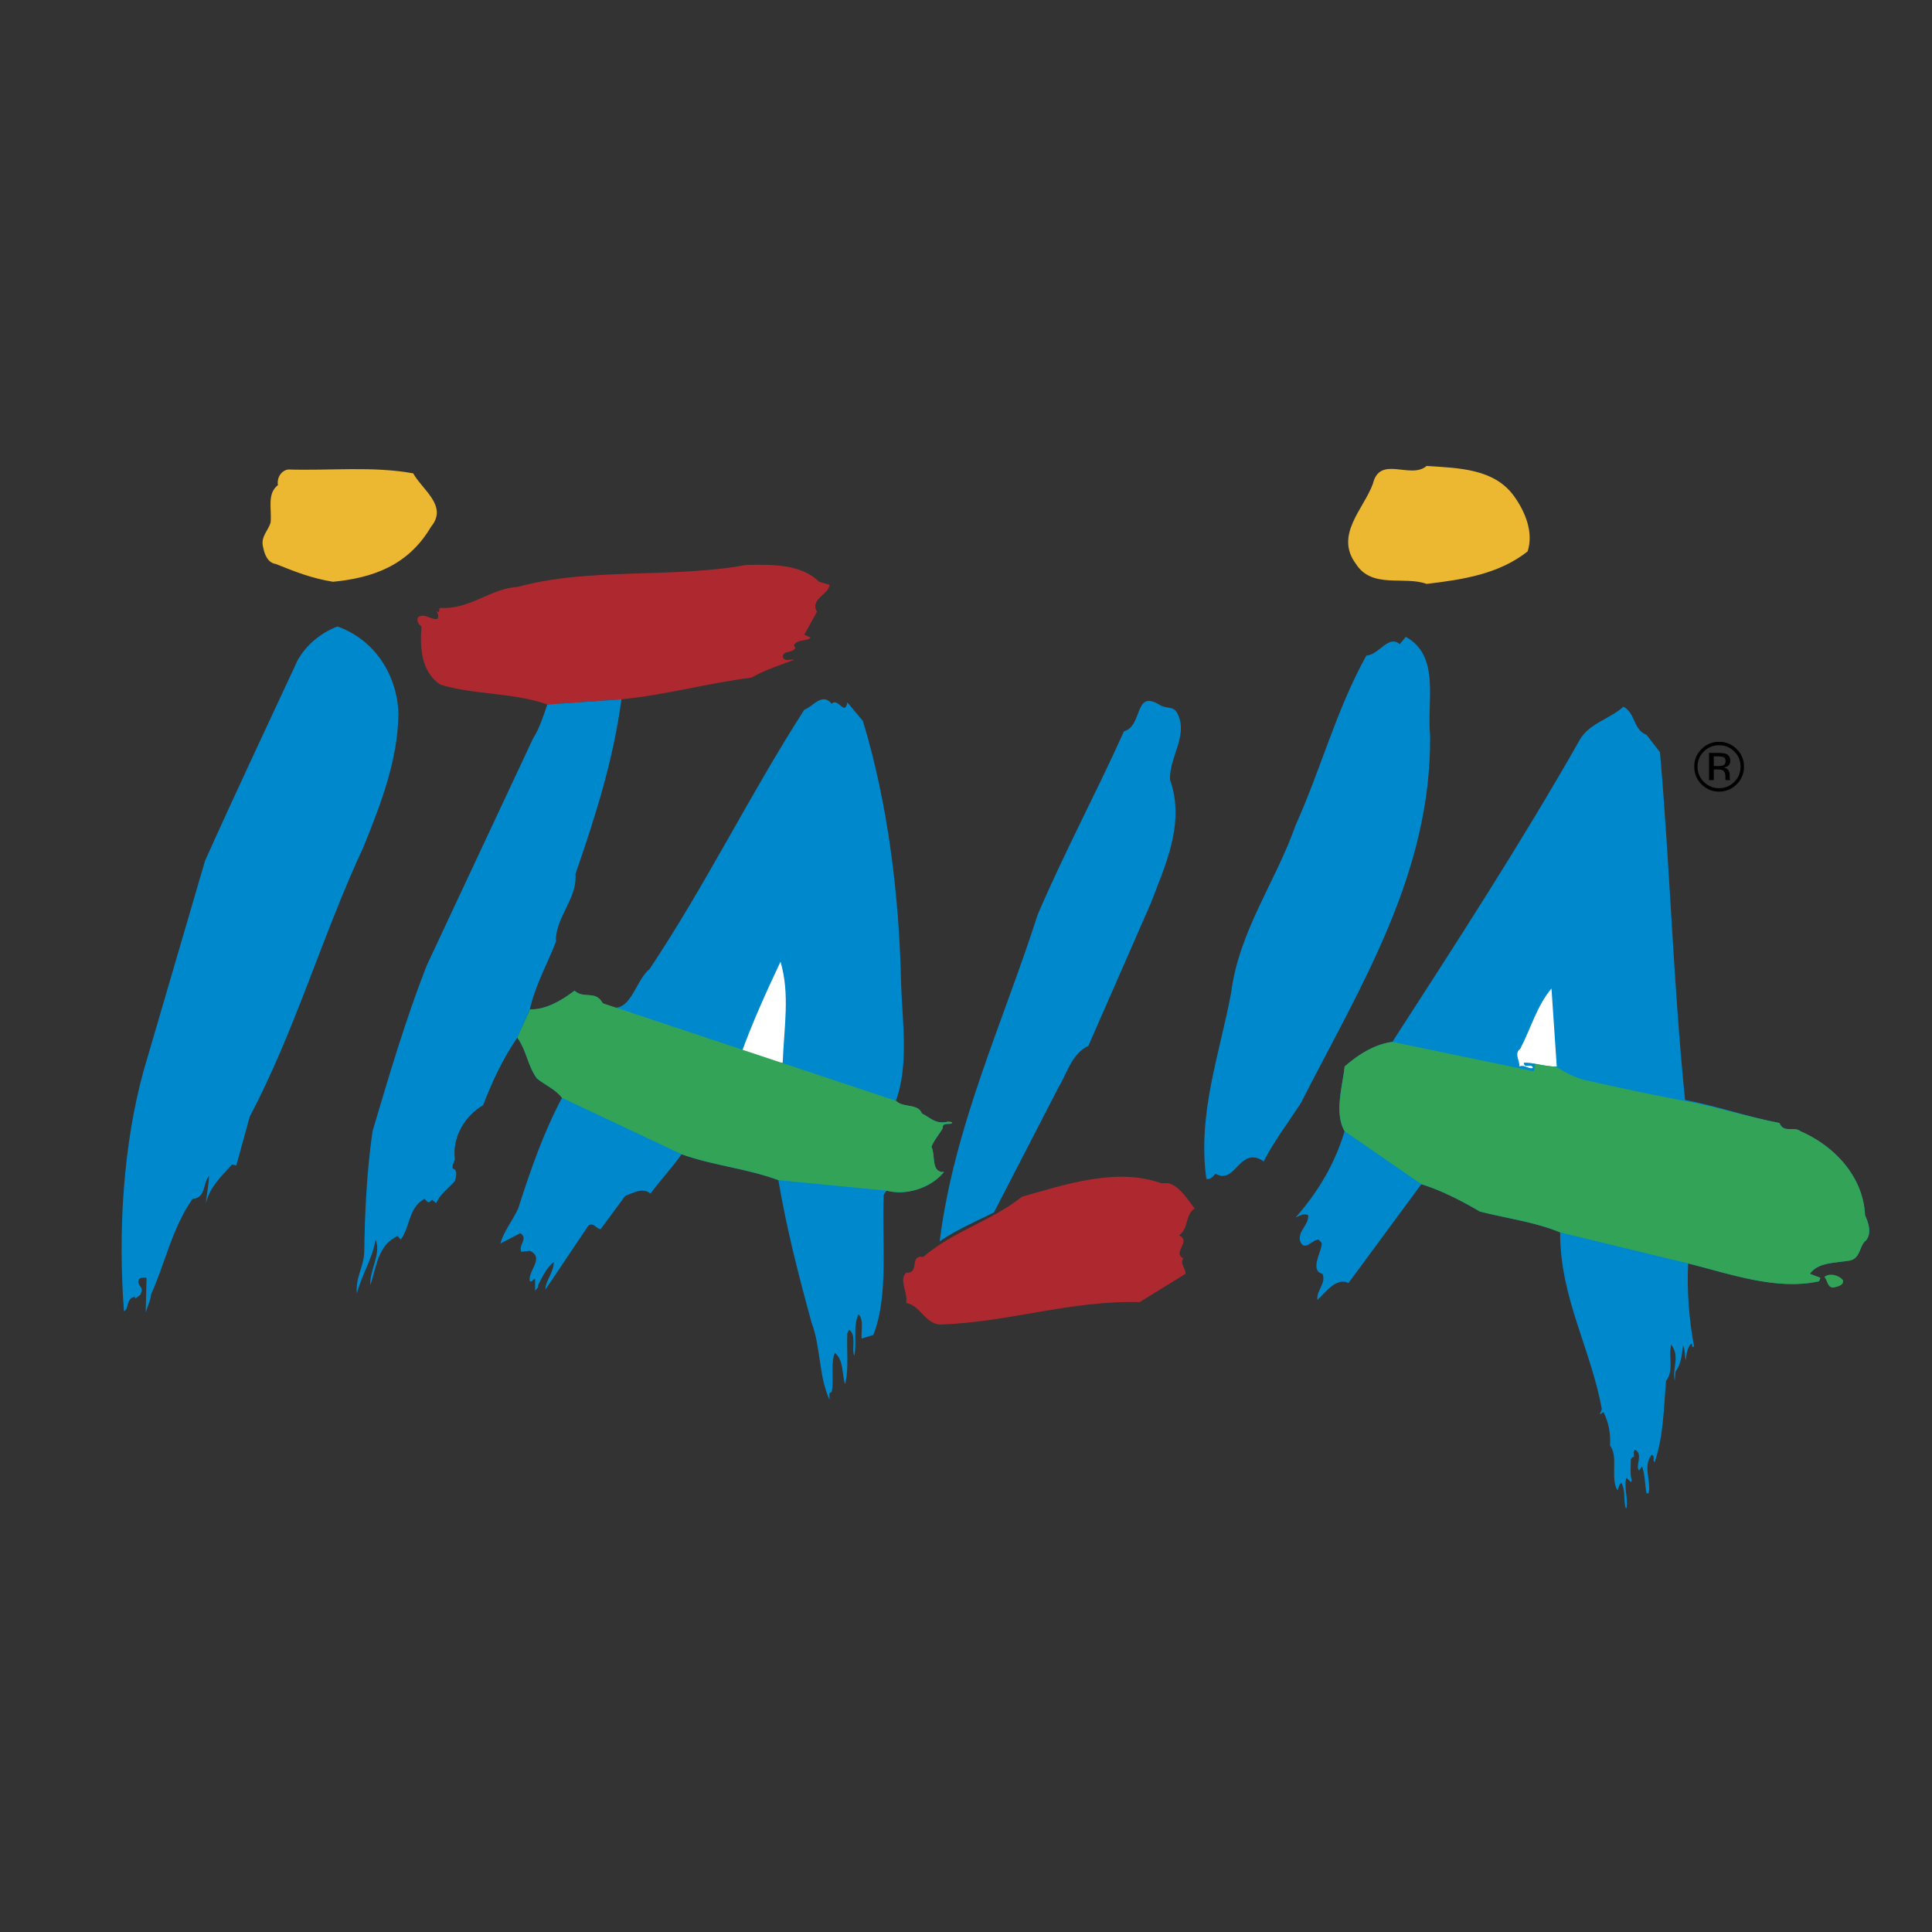 <svg xmlns="http://www.w3.org/2000/svg" width="2500" height="2500" viewBox="0 0 192.756 192.756"><rect x="0" y="0" width="192.756" height="192.756" fill="#333333" stroke="none"/><g fill-rule="evenodd" clip-rule="evenodd"><path fill="#fff" fill-opacity="0" d="M0 0h192.756v192.756H0V0z"/><path d="M52.881 100.709c1.601.029 3.1-.865 4.44-1.865 1 .865 2.072-.086 2.813 1.248 2.683 1.777 3.158-2.242 4.672-3.402 5.626-8.444 9.995-17.407 15.44-25.881.868-.297 1.779-1.774 2.728-.596.653-.658 1.305 1.292 1.564-.138l1.557 1.86c2.505 8.264 3.63 17.478 3.81 26.304.131 3.719.775 8.045-.523 11.596.738.734 2.203.219 2.596 1.26.871.424 1.379 1.119 2.599.814.124.045.345-.047.431.137-.307.219-.997-.137-.954.516-.302.562-.86 1.168-1.127 1.859.431.812-.077 2.592 1.257 2.506-1.3 1.602-3.767 2.381-5.715 1.865l-.296.387c-.216 4.635.524 9.994-1.04 14.016l-1.165.352c-.093-.688.258-1.826-.308-2.424-.604 1.211-.129 2.854-.432 4.148-.302-.773.259-2.076-.517-2.6l-.173.352c-.087 1.557.173 3.508-.222 5.072-.345-.92-.081-2.346-1.035-3.127-.437 1.211-.041 2.73-.308 3.943-.215 0-.258.168-.215.352v.381c-1.079-2.334-.863-5.23-1.774-7.646-1.295-4.689-2.501-9.398-3.326-14.252-3.116-1.164-6.528-1.463-9.652-2.586-.946 1.336-2.117 2.586-3.113 3.932-.776-.688-1.731-.043-2.512.217l-2.459 3.332c-.561-.127-.561-.605-1.171-.43l-4.327 6.441c-.039-.818.824-1.682.824-2.727-.647.432-1.17 1.52-1.559 2.297.082.309-.302.385-.302.646v-1.25c-.221-.041-.264.336-.523.215-.259-.99 1.521-2.34 0-3.037l-.859.096c-.302-.74.731-1.289-.086-1.859l-1.994 1.029c.344-1.252 1.255-2.326 1.778-3.498 1.205-3.768 2.505-7.535 4.364-11.027-.646-.863-1.682-1.262-2.512-1.953-.906-1.256-1.035-2.809-1.946-4.062l1.272-2.813z" fill="#08c"/><path d="M173.998 76.484c0-.676-.246-1.272-.727-1.744a2.395 2.395 0 0 0-1.76-.728c-.689 0-1.266.24-1.75.728a2.355 2.355 0 0 0-.723 1.744c0 .688.234 1.275.717 1.763.48.479 1.061.733 1.756.733.686 0 1.271-.254 1.76-.733a2.425 2.425 0 0 0 .727-1.763zm-2.486-2.131c.6 0 1.102.206 1.516.624.424.415.625.917.625 1.507 0 .593-.201 1.105-.625 1.525a2.074 2.074 0 0 1-1.516.627 2.11 2.11 0 0 1-1.52-.627 2.102 2.102 0 0 1-.625-1.525c0-.59.211-1.092.625-1.507a2.079 2.079 0 0 1 1.52-.624zm.648 1.6c0 .214-.096.343-.285.429a1.748 1.748 0 0 1-.453.048h-.438v-.967h.406c.268 0 .459.03.582.086.122.076.188.202.188.404zm-1.65-.832v2.709h.475v-1.06h.371c.252 0 .432.029.529.092.172.097.258.311.258.609v.216l.012.088c.006.02.006.03.006.044l.004.011h.465l-.016-.025c-.018-.03-.021-.073-.031-.145-.008-.071-.008-.13-.008-.203v-.199a.778.778 0 0 0-.139-.416c-.104-.143-.262-.232-.471-.267a1.25 1.25 0 0 0 .395-.121.638.638 0 0 0 .27-.547c0-.338-.141-.572-.42-.696a2.633 2.633 0 0 0-.746-.091h-.954v.001z"/><path d="M151.07 49.52c1.125 1.562 1.951 3.637 1.34 5.492-2.848 2.261-6.441 2.813-10.074 3.245-2.25-.819-5.449.52-7.051-1.99-2.164-2.896.779-5.488 1.688-8 .695-2.906 3.764-.394 5.363-1.78 3.244.217 6.756.267 8.734 3.033zM41.226 47.227c.911 1.652 3.504 3.253 1.774 5.335-2.29 3.887-5.833 5.094-9.774 5.482-2.125-.343-3.766-.995-5.712-1.777-.817-.117-1.124-.98-1.256-1.641-.3-1.083.525-1.684.742-2.51.129-1.302-.394-2.85.73-3.72-.127-.741.348-1.474 1.037-1.556 4.156.134 8.442-.352 12.459.387z" fill="#ecb731"/><path d="M39.754 71.24c-.078 4.72-1.812 9.089-3.499 13.28-4.113 8.826-6.794 18.271-11.336 26.882l-1.344 4.879-.43-.098c-1.084 1.18-2.21 2.264-2.599 3.852.043-.729.302-1.889.302-2.719-.604.734-.302 2.207-1.634 2.295-2.04 2.9-2.728 6.402-4.155 9.561-.043.646-.352 1.172-.523 1.775l.086-3.459c-.173 0-.776-.133-.819.344.043.697.56.432.215 1.34l-.523.391c.048-.078-.036-.137-.081-.174-.867.174-.524 1.215-1.046 1.43-.604-8.01-.078-16.57 1.951-23.969l6.141-20.982c3.03-6.752 6.1-13.238 9.213-19.95.868-1.59 2.34-2.768 3.984-3.415 3.682 1.298 5.969 4.768 6.097 8.737zM142.682 73.395c.129 13.81-7.01 25.101-12.895 36.658-1.252 1.943-2.684 3.801-3.717 5.838-.479-.43-1.254-.57-1.773-.213-.996.506-1.602 2.254-3.025 1.422-.268.305-.527.615-.912.521-.912-6.492 1.342-12.508 2.469-18.564.773-6.14 4.449-11.073 6.441-16.742 2.514-5.573 4.07-11.55 7.055-16.911 1.248-.049 2.207-2.125 3.332-1.133l.6-.733c3.464 1.908 2.079 6.399 2.425 9.857zM117.545 71.331c.947 2.16-.865 4.148-.818 6.444 1.551 4.36-.479 8.559-1.906 12.328l-6.23 14.235c-1.684.824-2.121 2.729-2.984 4.148l-6.445 12.486c-1.863.916-3.678 1.705-5.409 2.869 1.42-11.412 6.313-21.793 9.774-32.578 2.643-6.186 5.848-12.149 8.609-18.297 1.951-.555.955-4.286 3.631-2.599.698.397 1.393.001 1.778.964zM164.271 73.312l1.344 1.736c.996 11.38 1.342 23.268 2.504 34.698 3.203.605 6.229 1.684 9.43 2.299.352 1.035 1.477.305 2.08.818 3.414 1.48 6.273 4.541 6.445 8.389.35.738.695 1.818.084 2.516-.645.477-.516 1.725-1.549 1.986-1.393.26-3.207.139-4.033 1.336l1.039.398-.129.344c-4.232.943-8.912-.742-13.057-1.779-.139 2.512.078 5.666.6 8.312h-.211c0-.131.041-.258-.098-.305-.389.436-.473 1.031-.512 1.645-.172-.436-.043-1.043-.305-1.471-.084.824-.17 1.898-.732 2.6l-.084.949c-.26-1.381.559-2.418-.355-3.637-.297 1.25.311 2.553-.514 3.637-.225 2.762-.26 5.58-1.127 8.092-.258-.084.086-.605-.303-.732-.904 1.121-.043 2.514-.301 3.85h-.217c-.172-.992-.125-1.734-.436-2.686l-.303.4c-.432-.4.482-1.65-.432-2.08-.17.217-.047.516-.086.73-.176 0-.307.172-.307.303 0 .857-.086 1.34.092 2.07l-.092.141-.432-.434c-.301.9.182 1.939 0 3.023h-.086c-.215-.811 0-1.816-.43-2.51-.254.168-.254.52-.387.738-.742-1.215.133-3.375-.742-4.463.09-1.119-.129-2.326-.645-3.33l-.385.221.215-.521c-1.084-6.018-4.199-11.207-4.156-17.641-2.555-1.049-5.326-1.396-8.008-2.08-1.857-1.09-3.889-2.127-5.84-2.729l-7.27 9.861c-1.25-.605-2.291.986-3.105 1.689-.096-1.002.902-1.646.512-2.607-1.252-.303-.215-1.982-.082-2.895.082-.258-.217-.354-.303-.518-.654 0-1.469 1.299-1.865.09-.172-1 .867-1.52.826-2.516-.43-.256-.912.092-1.258.217 2.297-2.592 3.936-5.445 4.889-8.605-1.084-1.822-.174-4.637 0-6.459 1.342-1.164 2.939-2.205 4.766-2.455 6.398-9.908 12.885-19.902 18.686-30.12.953-1.683 2.984-2.07 4.367-3.319 1.215.65.959 2.292 2.298 2.804z" fill="#08c"/><path d="M78.09 106.031c-1.472-.086-2.896-.27-4.156-.869 1.044-2.939 2.512-6.189 3.937-9.213.959 3.237.349 6.528.219 10.082zM155.318 106.404c-1.17.057-2.254-.432-3.283-.373 0 .646.812 0 .9.512-.389.17-.869-.383-1.342-.139.045-.596-.559-1.291.084-1.766 1.043-1.988 1.646-4.277 3.115-6.012l.526 7.778z" fill="#fff"/><path d="M116.6 118.051c1.16.352 1.859 1.604 2.59 2.512-.99.689-.559 1.986-1.559 2.688 1.299.592-.738 1.727.432 2.287-.389.576.266 1.004.215 1.553l-4.578 2.822c-6.922-.188-13.074 2.023-19.948 2.24-1.52-.156-1.866-1.857-3.335-2.156.182-1.08-.776-2.293 0-3.027 1.384.121.264-1.818 1.691-1.562 3.029-2.598 6.746-3.551 9.859-6.008 4.287-1.225 9.477-2.947 13.895-1.348h.738v-.001z" fill="#ad292f"/><path d="M183.869 127.703c.129.518-.48.646-.826.736-.73.166-.689-.701-1.031-1.037.517-.433 1.42-.191 1.857.301z" fill="#33a457"/><path d="M54.609 70.29c-3.33-1.213-7.413-.951-10.699-1.994-1.86-1.299-2.032-3.538-1.86-5.793-.301-.229-.555-.601-.301-.959.647-.372 1.164.272 1.859.224.216-.224.086-.596-.086-.812.475.334.173-.187.389-.312 2.94.218 5.068-1.957 7.699-2.079 7.223-1.986 15.364-.827 22.847-2.202 2.418-.048 5.445-.13 7.267 1.682l1.035.304c-.043.955-1.989 1.428-1.251 2.682l-1.261 2.294.652.3c-.515.394-1.299.134-1.684.732l.131.308c-.35.556-1.172.178-1.256.86.178.566.869.181 1.125.31-1.343.516-2.899.992-4.236 1.771-4.419.556-8.528 1.734-12.986 2.162l-7.384.522z" fill="#ad292f"/><path d="M62.001 69.767c-.818 6.142-2.64 11.81-4.59 17.438.215 2.463-2.033 4.332-1.946 6.757-.863 2.241-2.077 4.354-2.6 6.747l-1.25 2.811c-1.461 2.117-2.515 4.412-3.417 6.748-1.732.996-3.117 3.119-2.815 5.41-.086.295-.302.561-.215.902.561.131.302.924.215 1.256-.652.742-1.472 1.291-1.86 2.199l-.428-.332c-.13.121-.216.309-.439.213l-.302-.305c-1.642.906-1.385 2.764-2.383 4.066l-.293-.354c-1.992.871-2.122 3.125-2.725 4.896-.136-1.434 1.12-3.113.517-4.543-.301 1.906-1.386 3.51-1.859 5.375-.179-1.564.689-2.646.732-4.162.044-3.852.259-8.133.826-12.027 1.644-5.539 3.286-11.125 5.401-16.527l10.599-22.63c.653-1.041 1.042-2.245 1.434-3.416l7.398-.522z" fill="#08c"/><path d="M89.411 109.834c.739.734 2.173.219 2.567 1.26.871.424 1.379 1.119 2.599.814.124.045.345-.047.431.137-.307.219-.997-.137-.954.516-.302.562-.86 1.168-1.127 1.859.431.812-.077 2.592 1.257 2.506-1.3 1.602-3.767 2.381-5.715 1.865l-10.804-1.047c-3.115-1.164-6.533-1.463-9.657-2.586l-11.933-5.623c-.647-.863-1.688-1.262-2.518-1.953-.906-1.256-1.035-2.809-1.946-4.062l1.271-2.811c1.601.029 3.1-.865 4.44-1.865 1 .865 2.072-.086 2.813 1.248l29.276 9.742zM167.977 109.82c3.203.588 6.371 1.609 9.572 2.225.352 1.035 1.477.305 2.08.818 3.414 1.48 6.273 4.541 6.445 8.389.35.738.695 1.818.084 2.516-.645.477-.516 1.725-1.549 1.986-1.393.26-3.207.139-4.033 1.336l1.039.398-.129.344c-4.232.943-8.912-.742-13.057-1.779l-12.768-3.098c-2.547-1.049-5.326-1.396-8.008-2.08-1.857-1.09-3.889-2.127-5.84-2.729l-7.652-5.283c-1.072-1.822-.178-4.637-.004-6.459 1.342-1.164 2.939-2.205 4.766-2.455l14.125 2.939.109-.758-1.086-.105 3.246.436s1.414.969 2.814 1.291a286.647 286.647 0 0 0 9.846 2.068z" fill="#33a457"/></g></svg>
